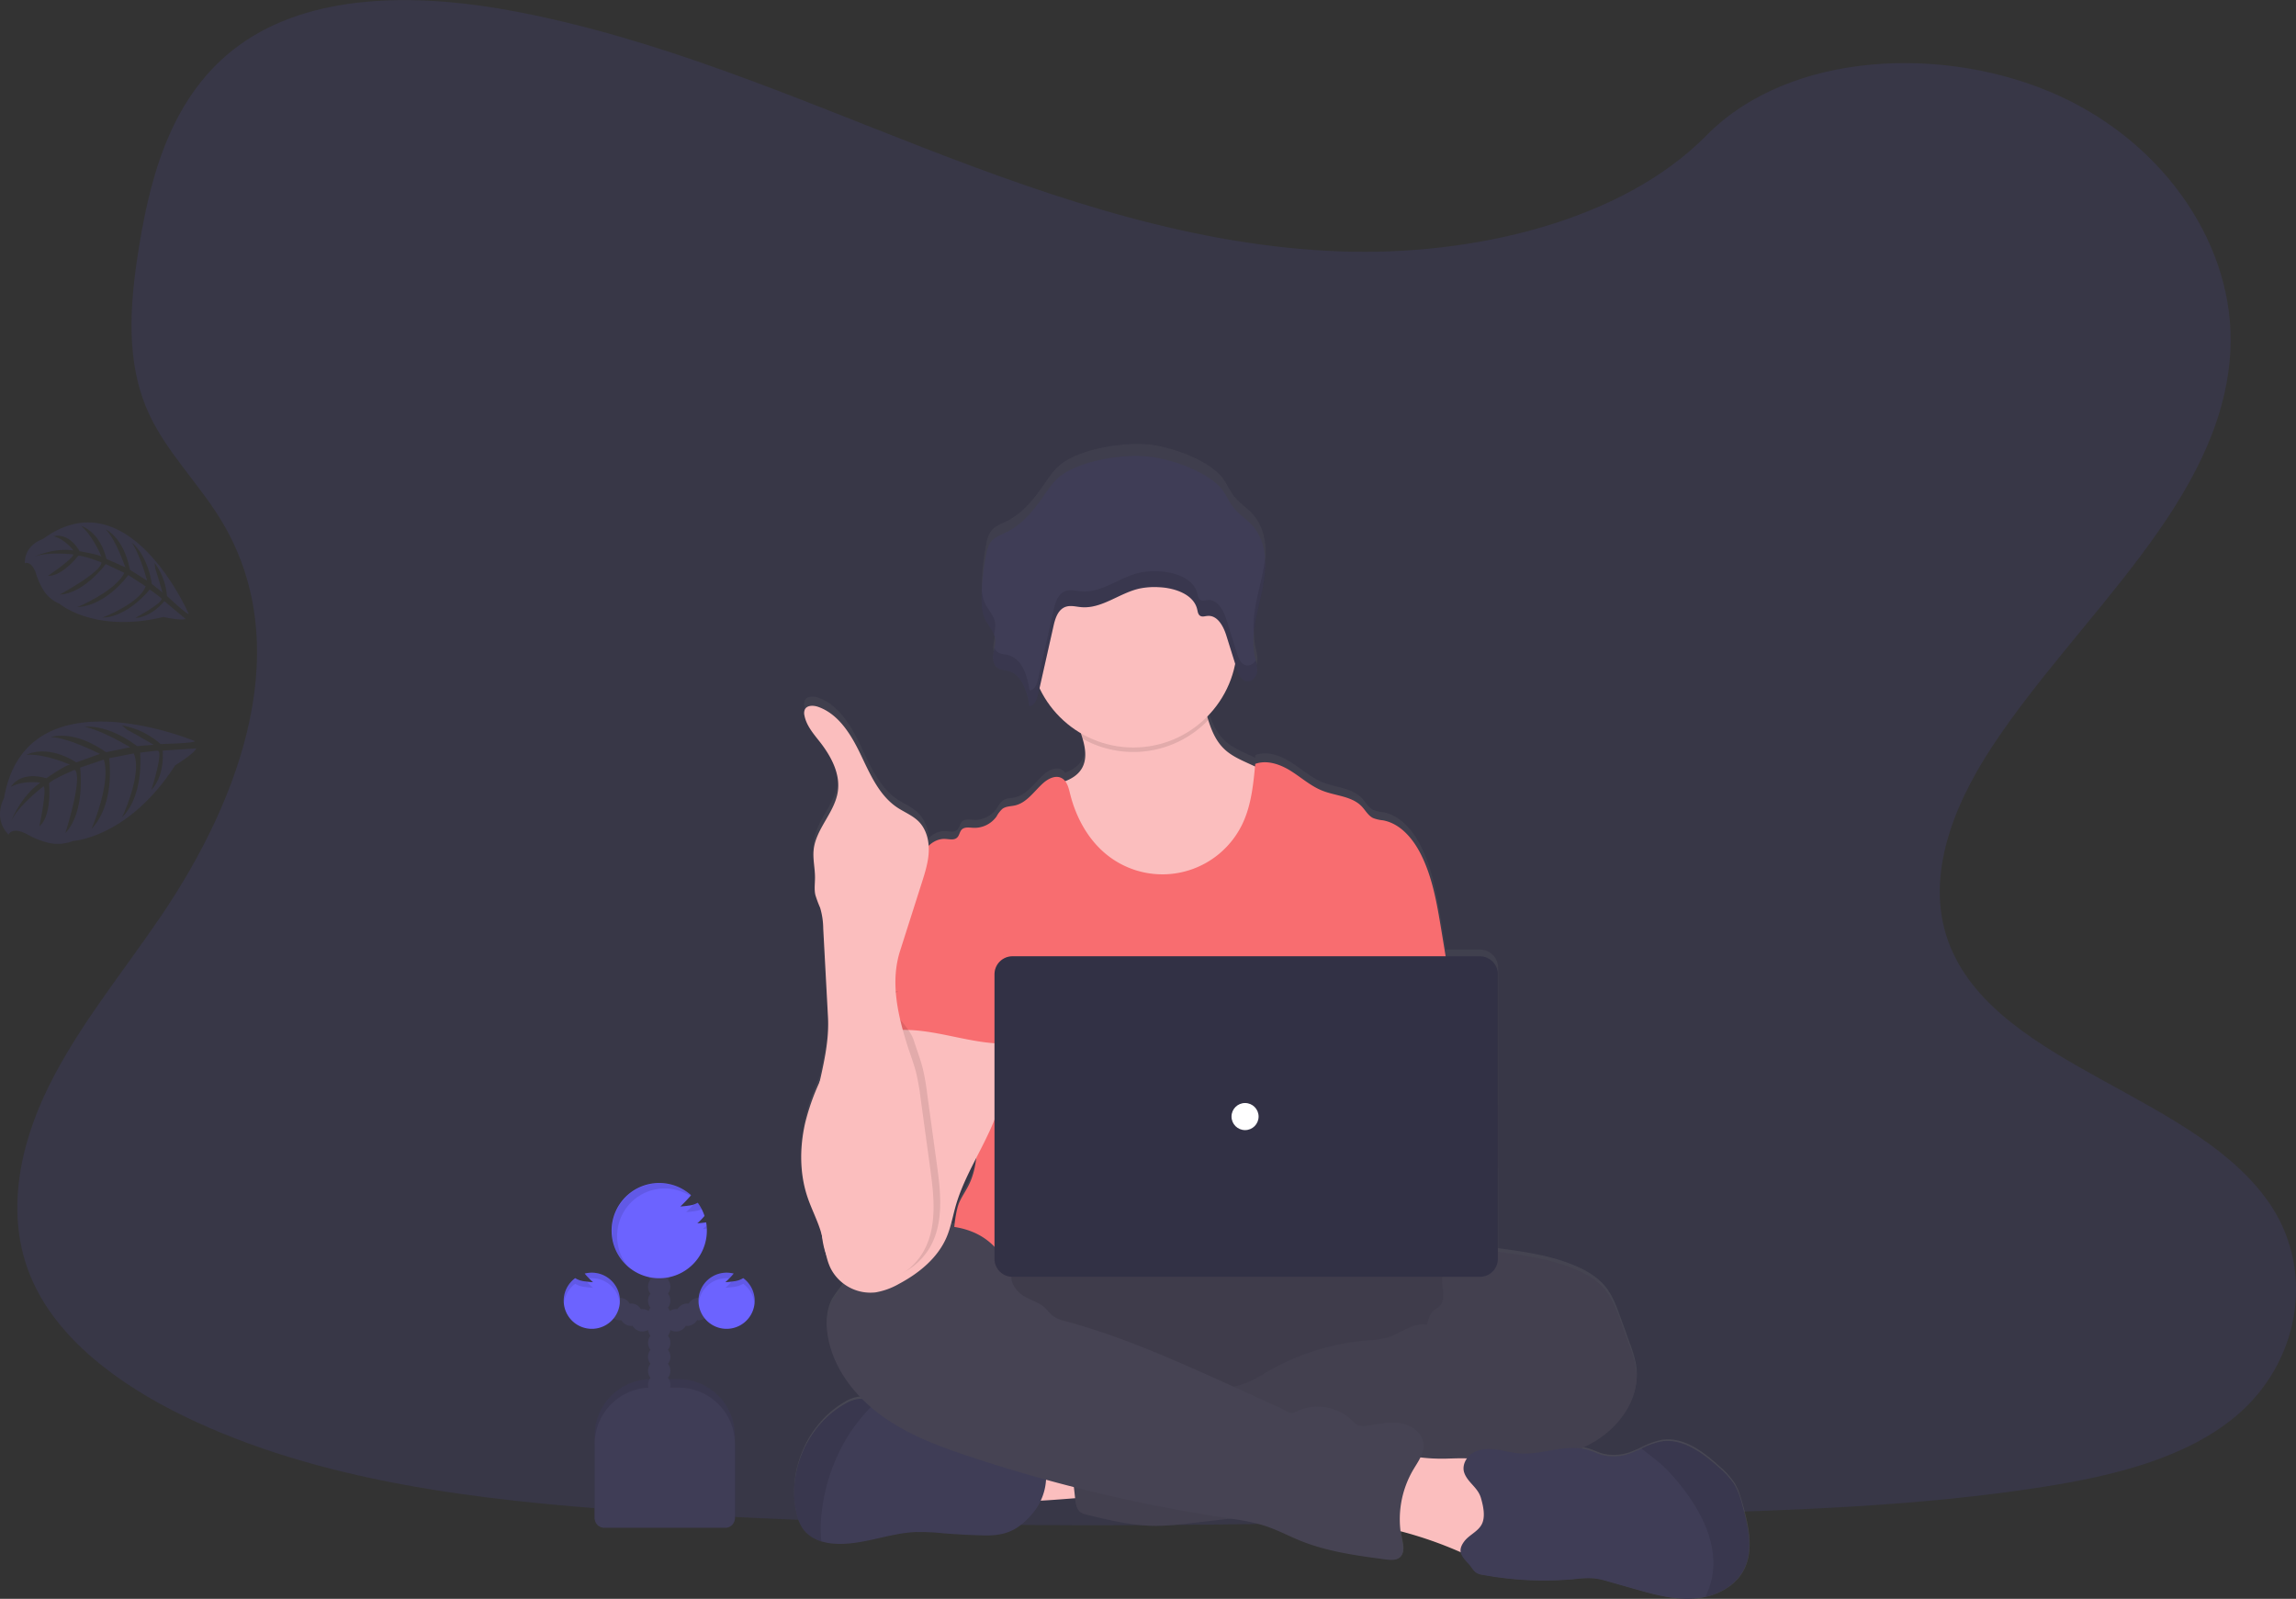 <svg xmlns="http://www.w3.org/2000/svg" style="isolation:isolate" width="1017.2" height="708.3"><rect width="100%" height="100%" fill="#333333" stroke="none"/><defs><clipPath id="a"><path d="M0 0h1017.2v708.3H0z"/></clipPath></defs><g clip-path="url(#a)"><path fill="#6C63FF" d="M594.237 111.392c-64.72-2.25-126.36-23.14-185.23-46-58.87-22.86-117.16-48.19-180.33-60.25-40.63-7.79-87.09-8.89-119.83 12.89-31.5 21-41.68 57.15-47.16 90.72-4.11 25.27-6.54 51.85 4.75 75.5 7.83 16.42 21.74 30.22 31.36 45.95 33.46 54.72 9.81 122.2-26.46 175.63-17 25.06-36.74 49-49.87 75.66-13.13 26.66-19.2 57.25-7.72 84.47 11.39 27 38.52 47.24 67.9 61.49 59.69 28.94 130 37.23 198.62 41.92 151.82 10.39 304.46 5.89 456.68 1.39 56.34-1.67 112.92-3.36 168.34-12.07 30.78-4.84 62.56-12.52 84.9-31 28.36-23.53 35.39-63.38 16.39-92.88-31.88-49.49-120-61.79-142.31-114.9-12.27-29.23.33-61.8 18.15-88.91 38.24-58.17 102.33-109.19 105.71-175.68 2.32-45.66-28.49-91.39-76.13-113-49.94-22.65-119.18-19.8-156 17.69-37.96 38.51-104.62 53.36-161.76 51.38z" opacity=".1"/><path fill="#6C63FF" d="M86.347 328.352s-74.74-31.44-84.57 25.25c0 0-5.11 8.84 2 16.14 0 0 1.53-3.92 8.75.13a37.171 37.171 0 008.16 3.32 18.359 18.359 0 0011.62-.62s24.59-1.33 45.27-33.5c0 0 8.87-5.48 9.31-7.54l-14.82 1s1.14 10.85-5 17.36c0 0 5.44-16.84 2.83-17.31-.53-.1-7.83.86-7.83.86s1.89 18.87-8 28.63c0 0 9.18-19.19 5.19-28.29l-10.94 2.11s3 19.85-7.82 31.39c0 0 8.9-20.4 5.46-30.76l-10.47 3.52s2.52 19.41-6.53 29c0 0 7.9-24.61 4.18-28 0 0-9.42 3.82-11.43 6 0 0 1.49 14-4.26 19.05 0 0 3.53-17 1.78-17.7 0 0-10.94 8.24-14.28 15.35 0 0 4.16-10.86 12.91-17 0 0-7.35-1.24-13 1.83 0 0 3.78-7.21 15.65-3.79 0 0 8.79-6.09 10.55-6 0 0-11.23-5-19.34-4.38 0 0 8.7-5 22.08 3.35l10.45-3.77s-14.5-7.43-21.76-7.4c0 0 9.66-3.74 24.47 6.66l10.7-2.18s-12-7.35-20.09-9.06c0 0 9.7-1.54 23.18 8.55l7.31-.61s-8.85-5.22-11.53-6.49l-2.56-2.09a34.887 34.887 0 0117.16 8.26s15.16-.34 15.22-1.27zm-2.74-56.36s-26.51-61.27-64.63-33.17c0 0-8.06 2.34-8 10.7 0 0 3.14-1.46 5.13 5.07a30.115 30.115 0 003 6.61 15.003 15.003 0 007.25 6.25s15.37 13.22 46 5.89c0 0 8.4 1.79 9.83.83l-9.36-7.87s-5.51 7.1-12.89 7.44c0 0 12.83-6.9 11.55-8.67-.26-.36-5.15-3.94-5.15-3.94s-9.62 12.28-21 12.47c0 0 16.39-6.18 19.2-13.85l-7.7-5s-9.54 13.49-22.53 14.19c0 0 16.91-7.05 20.77-15.17l-8.23-3.87s-9.56 13-20.37 13.49c0 0 18.72-10.12 18.43-14.25 0 0-7.77-3.1-10.24-2.92 0 0-7.07 9.15-13.38 8.89 0 0 11.79-8.09 11.15-9.5 0 0-11.2-1.34-17.23 1 0 0 8.66-4.08 17.35-2.74 0 0-3.66-4.93-8.75-6.3 0 0 6.36-2.13 11.46 6.65 0 0 8.68 1.4 9.7 2.44 0 0-3.81-9.39-9-13.62 0 0 8 2 11.2 14.57l8.36 3.71s-4.38-12.68-8.72-16.79c0 0 7.87 3.28 10.75 17.9l7.6 4.79s-2.94-11.2-6.77-16.83c0 0 6.64 4.62 8.89 18.29l4.7 3.8s-2.29-8.14-3.16-10.42l-.33-2.7a28.648 28.648 0 015.49 14.68s9.04 8.46 9.63 7.95z" opacity=".1"/><linearGradient id="b" x1=".5" x2=".5" y1="1" gradientTransform="matrix(423.292 0 0 511.611 351.862 196.679)" gradientUnits="userSpaceOnUse"><stop offset="0%" stop-color="gray" stop-opacity=".25"/><stop offset="54%" stop-color="gray" stop-opacity=".12"/><stop offset="100%" stop-color="gray" stop-opacity=".1"/></linearGradient><path fill="url(#b)" d="M772.299 667.142c-1-3.62-2-7.29-4-10.44a36.296 36.296 0 00-6.56-7.17c-7.25-6.59-16.16-13.28-25.77-11.61a33.988 33.988 0 00-8.56 3.12c-1.4.65-2.81 1.3-4.25 1.85a21.2 21.2 0 01-12.83 1.12c-2.2-.59-4.25-1.65-6.42-2.31a20.68 20.68 0 00-3.16-.68 58.48 58.48 0 006.1-3.21c10.79-6.67 19.4-18.67 18.19-31.37-.4-4.3-1.88-8.41-3.34-12.46q-1.92-5.31-3.85-10.63c-1.66-4.61-3.37-9.3-6.41-13.13-3.38-4.26-8.18-7.15-13.14-9.31-10.66-4.63-22.31-6.26-33.81-7.84l-.8-.11v-124.24a8 8 0 00-8-8.05h-15.13l-2-12.23c-1.91-11.61-3.88-23.45-9.23-33.91-3.5-6.85-9.08-13.37-16.59-14.72a16.52 16.52 0 01-4.32-1c-2.2-1.08-3.4-3.48-5.1-5.26-4.36-4.57-11.45-4.64-17.3-7-5.16-2.05-9.38-5.92-14.08-8.89-4.7-2.97-10.55-5.09-15.76-3.15 0 .38-.07.75-.11 1.13l-3.34-1.5c-3.6-1.66-7.28-3.38-10.17-6.12-3.72-3.51-5.7-8.14-7.24-13.08-.16-.52-.31-1-.46-1.55a46.533 46.533 0 0012.44-23.77c.27.87.55 1.75.82 2.63.245.894.58 1.762 1 2.59.138.273.295.537.47.79.329.491.742.92 1.22 1.27a3.403 3.403 0 001.61.63c.278.039.561.039.84 0a4.622 4.622 0 003.36-2.87c.159-.393.276-.802.35-1.22.038-.252.062-.506.07-.76v-1.8c0-.2-.06-.4-.1-.59-.04-.19 0-.11 0-.16-.05-.26-.11-.51-.16-.77a.965.965 0 010-.17l-.15-.63-.09-.38v-.1c-.1-.39-.19-.79-.28-1.19a34.419 34.419 0 01-.55-10.57 114.422 114.422 0 012.86-15.36l.21-.91.24-1.06c.16-.72.31-1.44.46-2.16.13-.61.25-1.23.36-1.85.11-.62.19-1.09.27-1.64v-.2c.611-3.727.775-7.514.49-11.28-.47-5.23-2.09-10.18-5.65-14.13-2.51-2.79-5.81-4.85-8.14-7.78-2.19-2.75-3.42-6.13-5.68-8.82-6.25-7.46-22.28-13.21-32.12-14.21-11.27-1.14-29.48 1.74-38.56 8.4-3.36 2.46-5.66 6-8 9.37-4.3 6.26-9.19 12.5-16.08 16-2.61 1.32-5.59 2.32-7.32 4.62a12.57 12.57 0 00-2 5.19 102.094 102.094 0 00-2.06 19.8 24.396 24.396 0 001.1 8.6c.14.38.31.77.49 1.14.16.33.34.66.53 1l.12.21a41.598 41.598 0 013.21 5.45c.22.534.381 1.091.48 1.66a12.314 12.314 0 01-.28 4.39c0 .22-.08.43-.13.64l-.09.46c0 .14 0 .29-.08.43q-.12.65-.21 1.29c0 .3-.06.61-.07.92a7.509 7.509 0 00.69 3.6c.131.268.288.522.47.76.358.479.819.872 1.35 1.15 1.191.448 2.434.743 3.7.88 3.74.84 6.08 3.7 7.6 7.21.337.788.634 1.592.89 2.41a42.825 42.825 0 011.4 6.27c1.7-.09 2.69-1.59 3.29-3.23.187-.541.344-1.092.47-1.65.23-1.05.46-2.1.7-3.15a46.488 46.488 0 0018.26 20.12c.28.82.55 1.65.8 2.49 1.31 4.53 1.94 9.28-.33 13.24-1.62 2.81-4.35 4.55-7.39 5.75a4.893 4.893 0 00-1.65-1.41c-2.64-1.32-5.8.29-8 2.26-4 3.62-7.26 8.81-12.53 10-1.9.44-4 .35-5.59 1.51a12.908 12.908 0 00-2.59 3.41 11.933 11.933 0 01-10.24 5.1c-1.83-.09-4-.51-5.25.83-.93 1-1 2.59-2 3.54-1.35 1.32-3.54.67-5.42.59a9.996 9.996 0 00-7.25 3.14 17.064 17.064 0 00-4.36-10.9c-2.7-2.78-6.45-4.21-9.65-6.39-8-5.44-12-15-16.17-23.76-4.17-8.76-9.67-18-18.77-21.19-2.09-.74-5-.8-5.94 1.23a4.42 4.42 0 00-.15 2.65c.88 4.66 4.2 8.4 7.07 12.15 4.83 6.32 8.88 14.05 7.71 21.95-1.37 9.35-9.7 16.61-10.7 26-.44 4.14.61 8.3.6 12.46 0 2.6-.41 5.23.15 7.76a52.47 52.47 0 002.11 5.65 33.136 33.136 0 011.38 9.31q1.06 19.88 2.11 39.77c.53 9.89-1.63 19.65-3.81 29.38a92.156 92.156 0 00-6.26 18c-2.46 10.83-2.53 22.37 1 32.91 1.89 5.73 4.79 11.1 6.34 16.93 0 .13.06.25.09.37.15 1.24.32 2.48.55 3.71a35.61 35.61 0 001.11 4.2 29.885 29.885 0 002.2 6.87 19.214 19.214 0 006 7c-1.44 2.82-3.77 5.09-5.32 7.85-2.7 4.78-2.81 10.65-1.83 16.07 1.89 10.46 7.54 19.81 15 27.41a8.779 8.779 0 00-1 0 15.674 15.674 0 00-6.84 2.45c-15.79 9.23-24.82 29-21.52 47.1.65 3.54 1.78 7.12 4.14 9.81a15.56 15.56 0 007.29 4.47c1.748.526 3.549.861 5.37 1 12.31 1 24.23-4.71 36.57-5.19a98.48 98.48 0 0112.25.57q8.91.74 17.86.94c9.69.23 15.15-2.35 21.34-9.6a25.91 25.91 0 003.77-5.94c5.26-.3 11.07-.76 15.28-1.11l.06.59c.23 2 .58 4.3 2.18 5.57a7.788 7.788 0 003 1.22c10.11 2.49 20.34 5 30.74 5 4.884-.102 9.758-.479 14.6-1.13l18.3-2.11a93.228 93.228 0 0115.71 3.42c5.28 1.8 10.22 4.47 15.38 6.57 12 4.87 24.92 6.61 37.71 8.31 2.18.29 4.68.49 6.3-1 2.08-2 1.38-5.35.8-8.15-.24-1.14-.42-2.3-.57-3.46a173.46 173.46 0 0125.26 8.77l1.44.63c.41 2.18 2.43 3.93 4.36 6.28a15.845 15.845 0 002.21 2.73 7.248 7.248 0 003.17 1.15 148.124 148.124 0 0041 1.85 41.957 41.957 0 018.45-.29c2.069.28 4.111.742 6.1 1.38l11.58 3.31c8.53 2.45 17.28 4.92 26.13 4.37a34.739 34.739 0 005.34-.77c7-1.62 13.53-5.54 16.89-11.84 4.51-8.57 2.32-19.1-.25-28.46zm-339.66-156.41a36.407 36.407 0 01-3.34 12.51c-1.24 2.51-2.84 4.82-4 7.34-1.1 2.28-1.92 6.59-2.41 11.32-.6-.1-1.21-.19-1.81-.26.89-3.12 1.56-6.32 2.45-9.45 2.11-7.44 5.58-14.47 9.11-21.46z"/><path fill="#FBBEBE" d="M448.049 664.532c-2.11-4.8-4.11-10.32-2-15.12a12.845 12.845 0 016.65-6.25 31.984 31.984 0 019-2.22 125.606 125.606 0 0129.26-.4c.71 5.62-.79 11.32-2.08 16.75-1.17 5-1.84 5.74-7 6-3.34.18-33.04 3.01-33.83 1.24z"/><ellipse cx="537.099" cy="592.152" fill="#464353" rx="143" ry="40" vector-effect="non-scaling-stroke"/><ellipse cx="537.099" cy="592.152" opacity=".1" rx="143" ry="40" vector-effect="non-scaling-stroke"/><path fill="#FBBEBE" d="M562.739 380.992a44.492 44.492 0 01-22.94 20.84 57.589 57.589 0 01-18.16 3.46c-6.79.31-13.72-.13-20.1-2.45-8.56-3.1-15.67-9.44-21-16.83-5.33-7.39-9-15.83-12.19-24.34-1.68-4.43-3.28-9.15-2.49-13.83 5.15-1.17 10.79-2.89 13.45-7.46 2.27-3.92 1.64-8.62.33-13.1-.37-1.27-.8-2.53-1.23-3.74-1-2.9-4.45-8.41-2.05-10.89 1.53-1.57 7.94-2.37 10.15-3.39 6.81-3.14 13.09-7.68 20.57-9.17 6.47-1.29 13.15-.08 19.61 1.26.856.124 1.679.42 2.42.87a5.824 5.824 0 011.8 2.7c1.84 4.48 2.92 9.43 4.4 14.1 1.54 4.89 3.52 9.48 7.23 12.95 2.89 2.71 6.57 4.41 10.17 6.06l8.86 4.06a11.657 11.657 0 014.19 2.71 10.614 10.614 0 012 5.44 50.829 50.829 0 01-5.02 30.75z"/><path d="M535.269 319.022c-14.505 15.088-37.367 18.483-55.63 8.26-.37-1.27-.8-2.53-1.23-3.74-1-2.9-4.45-8.41-2.05-10.89 1.53-1.57 7.94-2.37 10.15-3.39 6.81-3.14 13.09-7.68 20.57-9.17 6.47-1.29 13.15-.08 19.61 1.26.856.124 1.679.42 2.42.87a5.824 5.824 0 011.8 2.7c1.8 4.48 2.88 9.43 4.36 14.1z" opacity=".1"/><circle cx="502.099" cy="285.152" r="46" fill="#FBBEBE" vector-effect="non-scaling-stroke"/><path fill="#F86D70" d="M642.249 434.442l-3.78-22.9c-1.91-11.49-3.88-23.2-9.22-33.55-3.51-6.78-9.08-13.24-16.59-14.58a16.066 16.066 0 01-4.32-1c-2.2-1.06-3.4-3.44-5.09-5.2-4.36-4.52-11.46-4.59-17.3-6.89-5.16-2-9.38-5.85-14.08-8.79-4.7-2.94-10.55-5-15.75-3.12-.84 8.95-1.73 18.1-5.53 26.25a39.28 39.28 0 01-59.26 14.76c-8.91-6.71-14.62-17.06-17.28-27.89-.65-2.64-1.39-5.67-3.82-6.88-2.63-1.32-5.79.28-8 2.22-4.05 3.59-7.27 8.73-12.53 9.94-1.9.44-4 .35-5.58 1.5a12.655 12.655 0 00-2.6 3.37 12 12 0 01-10.23 5.06c-1.83-.09-4-.51-5.25.82-.93 1-1 2.56-2 3.49-1.35 1.31-3.54.67-5.42.6-3.56-.15-6.87 2.13-8.91 5s-3 6.42-4 9.86c10.93 24.34 20.93 48.71 31.86 73.05.512.917.783 1.949.79 3a7.335 7.335 0 01-1.36 3c-5.36 8.61-5.19 19.44-4.6 29.56.59 10.12 1.31 20.81-3.21 29.88-1.23 2.49-2.83 4.77-4 7.26-2.74 5.64-3.73 23.68-2.13 29.74h226c-4.31-11.85-2.67-35.63-1.77-48.21.63-8.8-1-17.59-1.7-26.39-1.47-17.97-.37-35.02-3.34-52.96z"/><path fill="#464353" d="M653.819 555.002c3.33-1.27 7-.81 10.57-.33 11.49 1.57 23.15 3.18 33.8 7.77 5 2.14 9.76 5 13.14 9.21 3 3.79 4.75 8.43 6.41 13l3.84 10.49c1.46 4 2.94 8.08 3.35 12.33 1.2 12.59-7.41 24.46-18.24 31-10.83 6.54-23.58 8.87-36 11.31-12.42 2.44-24.89 5.14-37.26 8a150.17 150.17 0 01-17.53 3.45c-13.24 1.5-27.08-.71-39.66 3.67-5 1.75-9.91 4.35-15.1 5.56a94.047 94.047 0 01-10.43 1.68l-23.81 2.72a130.162 130.162 0 01-14.6 1.12c-10.4 0-20.63-2.46-30.73-4.92a7.783 7.783 0 01-3-1.21c-1.6-1.26-1.95-3.49-2.18-5.51q-1.53-13.41-2.68-26.85c-.24-2.91-.42-6.06 1.17-8.51 2-3 5.9-3.94 9.46-4.52a246.812 246.812 0 0145.68-3.17c5.81-5.81 15.39-5.84 23-9a68.487 68.487 0 008.11-4.41 105.996 105.996 0 0144.51-14.07 41.47 41.47 0 009.11-1.3c5.89-1.83 11.26-6.81 17.31-5.59.75-2.07 1.27-4.84 3-6.26.86-.73 1.92-1.22 2.71-2 1.67-1.69 1.82-4.35 1.57-6.71-.25-2.36-.81-4.78-.2-7.08a9.747 9.747 0 011.11-2.47c3.01-5.26 7.54-7.9 13.57-7.4z"/><path d="M653.819 555.002c3.33-1.27 7-.81 10.57-.33 11.49 1.57 23.15 3.18 33.8 7.77 5 2.14 9.76 5 13.14 9.21 3 3.79 4.75 8.43 6.41 13l3.84 10.49c1.46 4 2.94 8.08 3.35 12.33 1.2 12.59-7.41 24.46-18.24 31-10.83 6.54-23.58 8.87-36 11.31-12.42 2.44-24.89 5.14-37.26 8a150.17 150.17 0 01-17.53 3.45c-13.24 1.5-27.08-.71-39.66 3.67-5 1.75-9.91 4.35-15.1 5.56a94.047 94.047 0 01-10.43 1.68l-23.81 2.72a130.162 130.162 0 01-14.6 1.12c-10.4 0-20.63-2.46-30.73-4.92a7.783 7.783 0 01-3-1.21c-1.6-1.26-1.95-3.49-2.18-5.51q-1.53-13.41-2.68-26.85c-.24-2.91-.42-6.06 1.17-8.51 2-3 5.9-3.94 9.46-4.52a246.812 246.812 0 0145.68-3.17c5.81-5.81 15.39-5.84 23-9a68.487 68.487 0 008.11-4.41 105.996 105.996 0 0144.51-14.07 41.47 41.47 0 009.11-1.3c5.89-1.83 11.26-6.81 17.31-5.59.75-2.07 1.27-4.84 3-6.26.86-.73 1.92-1.22 2.71-2 1.67-1.69 1.82-4.35 1.57-6.71-.25-2.36-.81-4.78-.2-7.08a9.747 9.747 0 011.11-2.47c3.01-5.26 7.54-7.9 13.57-7.4z" opacity=".05"/><path fill="#3F3D56" d="M457.249 670.712c-6.19 7.17-11.64 9.73-21.33 9.5q-8.94-.21-17.86-.93c-4.065-.44-8.153-.63-12.24-.57-12.34.48-24.25 6.13-36.56 5.14a25.919 25.919 0 01-5.37-1 15.623 15.623 0 01-7.25-4.41c-2.36-2.67-3.49-6.21-4.14-9.71-3.29-17.94 5.73-37.48 21.52-46.61a15.766 15.766 0 016.84-2.43c2.39-.01 4.753.509 6.92 1.52l.15.06a52.321 52.321 0 0117.14 11.44 9.666 9.666 0 002.62 2.11 9.01 9.01 0 003.09.58l13.14.83c2.226.066 4.438.371 6.6.91a52.513 52.513 0 016.94 3c7.07 3.16 14.91 4 22.55 5.22a3.376 3.376 0 012 .8c.304.379.517.824.62 1.3a25.513 25.513 0 01-5.38 23.25z"/><path d="M387.889 621.272a78.855 78.855 0 00-13.15 16.44 82.271 82.271 0 00-10.74 32.54 60.33 60.33 0 00-.11 12.61 15.624 15.624 0 01-7.25-4.42c-2.36-2.67-3.49-6.21-4.14-9.71-3.29-17.94 5.73-37.48 21.52-46.61a15.766 15.766 0 016.84-2.43c2.39-.01 4.753.509 6.92 1.52l.11.06z" opacity=".1"/><path fill="#FBBEBE" d="M642.379 646.142c7.35-.2 15.6-.57 21 4.38 5.15 4.68 5.83 12.4 6.17 19.35l.39 8.07c.12 2.46.22 5-.77 7.28-1.76 4-6.59 5.93-11 5.7-4.41-.23-8.46-2.16-12.49-3.9a175.656 175.656 0 00-34-10.71q.57-8.37 1.9-16.66c.61-3.83.71-10.24 3.27-13.42 2.71-3.36 6.24-1.54 9.92-.92a79.622 79.622 0 0015.61.83z"/><path fill="#464353" d="M448.159 565.062c0 1-1.57 0-1.71-1.07-1.1-8.09-7.52-14.76-15-18s-16-3.41-24.1-2.64c-12.25 1.16-25.95 5.85-30.48 17.3-1.06 2.68-1.54 5.58-2.84 8.15-1.44 2.82-3.79 5.07-5.35 7.81-2.69 4.74-2.8 10.55-1.83 15.91 2.61 14.3 12.39 26.53 24.24 35 11.85 8.47 25.7 13.53 39.51 18.09a685.19 685.19 0 00112 26.75c6.16.93 12.38 1.79 18.28 3.77 5.28 1.77 10.22 4.42 15.38 6.5 12 4.82 24.91 6.54 37.7 8.23 2.18.28 4.68.48 6.29-1 2.08-1.93 1.39-5.29.8-8.06a43.347 43.347 0 015.09-30.74c2.14-3.6 4.92-7.29 4.52-11.46-.48-4.86-5.32-8.3-10.14-9.08-4.82-.78-9.72.37-14.56 1-1.67.22-3.49.36-5-.49a9.868 9.868 0 01-1.94-1.72 21.93 21.93 0 00-25.54-3.57c-1.79 1-4.5-1.23-6.36-2.07l-21.01-9.53c-24.16-10.93-48.44-21.91-74-28.83a15.539 15.539 0 01-5.7-2.37c-1.27-1-2.18-2.36-3.35-3.47-2.55-2.41-6.1-3.37-9.16-5.08-3.06-1.71-6.46-5.9-5.74-9.33z"/><path fill="#3F3D56" d="M772.349 695.752c-3.36 6.23-9.88 10.11-16.88 11.71-1.757.396-3.543.65-5.34.76-8.85.55-17.59-1.9-26.12-4.32l-11.58-3.28a36.497 36.497 0 00-6.1-1.36 41.86 41.86 0 00-8.44.29 149.603 149.603 0 01-41-1.84 7.225 7.225 0 01-3.17-1.13 15.752 15.752 0 01-2.21-2.71c-3.15-3.79-6.54-6-2.81-11 2.15-2.9 6.14-4.35 7.81-7.68s.6-8.06-.39-11.5c-1.35-4.75-5.79-6.8-7.38-11.16-1.19-3.29.81-7.11 3.82-8.9s6.73-1.93 10.2-1.47c3.47.46 6.87 1.44 10.36 1.71 10.26.82 20.75-4.47 30.6-1.49 2.17.66 4.22 1.71 6.42 2.29 4.288.959 8.769.572 12.83-1.11 1.44-.54 2.85-1.19 4.25-1.83a34.185 34.185 0 018.55-3.09c9.61-1.65 18.52 5 25.77 11.49a36.457 36.457 0 016.55 7.1c2 3.12 3.06 6.75 4 10.33 2.65 9.27 4.84 19.69.26 28.19z"/><path d="M772.349 695.752c-3.36 6.23-9.88 10.11-16.88 11.71a32.703 32.703 0 003.55-17.16c-.6-9.51-4.78-18.47-10.11-26.37a93.387 93.387 0 00-11.14-13.57c-3.18-3.2-7.09-5.74-10.51-8.67a34.185 34.185 0 018.55-3.09c9.61-1.65 18.52 5 25.77 11.49a36.457 36.457 0 016.55 7.1c2 3.12 3.06 6.75 4 10.33 2.61 9.31 4.8 19.73.22 28.23z" opacity=".1"/><path fill="#3F3D56" d="M470.319 210.492c-3.36 2.43-5.66 5.92-8 9.27-4.31 6.19-9.19 12.37-16.08 15.82-2.61 1.31-5.59 2.3-7.32 4.58a12.327 12.327 0 00-1.95 5.13 101.62 101.62 0 00-2.06 19.6c0 3.28.14 6.66 1.59 9.64 1.37 2.8 3.84 5.17 4.35 8.22.39 2.38-.49 4.75-.8 7.14-.31 2.39.23 5.22 2.44 6.36 1.19.448 2.434.74 3.7.87 6.65 1.48 8.88 9.28 9.89 15.73 2.26-.13 3.28-2.72 3.75-4.83l6.93-30.81c.75-3.34 2-7.21 5.33-8.38 2.23-.77 4.67-.05 7 .15 9.15.75 16.89-6.32 25.84-8.27a32.97 32.97 0 018.71-.57c7.06.35 15.27 3.25 16.77 9.84.25 1.07.4 2.35 1.4 2.88 1 .53 2 .08 3.1 0 4.48-.45 7.12 4.59 8.41 8.71l4.7 15c.7 2.27 1.88 4.94 4.34 5.23 2.27.28 4.2-1.87 4.54-4 .34-2.13-.4-4.34-.89-6.48-2.21-9.85 1.17-19.93 3.23-29.8 2.06-9.87 2.43-21.21-4.48-28.81-2.51-2.75-5.81-4.8-8.15-7.7-2.18-2.72-3.41-6.06-5.67-8.73-6.25-7.37-22.28-13.06-32.11-14-11.19-1.23-29.43 1.62-38.51 8.21z"/><path d="M552.399 294.792c-2.46-.3-3.64-3-4.34-5.23q-2.35-7.51-4.7-15c-1.29-4.13-3.93-9.17-8.41-8.71-1 .11-2.18.52-3.1 0-.92-.52-1.15-1.81-1.4-2.88-1.5-6.6-9.71-9.49-16.77-9.84-2.916-.192-5.845 0-8.71.57-9 2-16.69 9-25.84 8.27-2.36-.19-4.8-.91-7-.14-3.37 1.16-4.58 5-5.33 8.38l-6.93 30.8c-.47 2.12-1.49 4.71-3.75 4.83-1-6.44-3.24-14.24-9.89-15.72a15.728 15.728 0 01-3.7-.87 4.335 4.335 0 01-1.93-2.15c-.18.93-.39 1.86-.51 2.79-.3 2.38.23 5.22 2.44 6.36 1.19.448 2.434.74 3.7.87 6.65 1.48 8.88 9.28 9.89 15.73 2.26-.13 3.28-2.72 3.75-4.83l6.93-30.81c.75-3.34 2-7.21 5.33-8.38 2.23-.77 4.67-.05 7 .15 9.15.75 16.89-6.32 25.84-8.27a33.008 33.008 0 018.67-.57c7.06.35 15.27 3.25 16.77 9.84.25 1.07.4 2.35 1.4 2.88 1 .53 2 .08 3.1 0 4.48-.45 7.12 4.59 8.41 8.71q2.34 7.51 4.7 15c.7 2.27 1.88 4.94 4.34 5.23 2.27.28 4.2-1.87 4.54-4a13.607 13.607 0 00-.6-5.31 4.132 4.132 0 01-3.9 2.3zm-111.54-19.04c-.51-3.05-3-5.42-4.35-8.22a16.437 16.437 0 01-1.48-6c0 1.12-.1 2.24-.11 3.37 0 3.28.14 6.66 1.59 9.64 1.11 2.27 2.94 4.27 3.86 6.58.485-1.746.651-3.565.49-5.37zm118.42-21.28c-1.82 8.72-4.66 17.6-3.78 26.34.57-6.45 2.45-12.94 3.78-19.34a51.022 51.022 0 001.16-14.82 61.39 61.39 0 01-1.16 7.82z" opacity=".1"/><path fill="#FBBEBE" d="M444.799 478.642c-1.21 19.86-15.78 36.27-21.33 55.37-1.38 4.78-2.21 9.74-4.19 14.29-4 9.15-12.23 15.79-21 20.47a31.559 31.559 0 01-10.34 3.76 19.821 19.821 0 01-19.91-10.59c-2.29-4.65-2.61-10-4-15-1.55-5.77-4.45-11.09-6.34-16.76-3.48-10.43-3.41-21.85-1-32.57a99.959 99.959 0 0110.73-26.56c.7-1.23 1.41-2.45 2.14-3.66a83.116 83.116 0 016.93-10c6-7.23 13.71-12.79 21.34-18.27a4.993 4.993 0 012-1h.12c.86-.03 1.713.17 2.47.58a195.62 195.62 0 0130.35 16.44c3.44 2.29 8.87 4.85 10.67 8.75 1.8 3.9 1.62 10.51 1.36 14.75z"/><path fill="#F86D70" d="M405.099 387.252a10.335 10.335 0 00-2.22 3.55 167.838 167.838 0 00-14.1 57.62 5.772 5.772 0 01-.65 2.79 12.292 12.292 0 01-1.47 1.59 5.517 5.517 0 00.94 8c1.65-3.11 5.6-4.12 9.11-4.39 16.81-1.33 33.23 6.49 50.09 5.9-1.19-4.11-2.9-8.06-3.87-12.22-4.29-18.47 6.41-38.58-.15-56.37-1.31-3.56-3.5-7.06-6.95-8.62a18.496 18.496 0 00-4.45-1.18c-4.26-.77-12.74-4.06-16.86-2.74-1.52.49-2.12 1.92-3.38 2.78-1.87 1.23-4.41 1.66-6.04 3.29z"/><path d="M411.989 552.602a29.492 29.492 0 01-25 14.51 19.699 19.699 0 01-8-1.47c-6.39-2.82-10-9.8-11.34-16.66-1.34-6.86-.92-13.94-1.87-20.87-.76-5.52-2.38-10.88-3.22-16.39-2.06-13.63 2-27.09 4.89-40.66.7-1.23 1.41-2.45 2.14-3.66a83.116 83.116 0 016.93-10c6-7.23 13.71-12.79 21.34-18.27h-8a1.369 1.369 0 012.17.95c.79 7 10.66 14 12.81 20.8 1.33 4.18 2.93 8.28 4 12.54.843 3.628 1.484 7.3 1.92 11q2.13 15.53 4.24 31c1.77 12.59 3.29 26.2-3.01 37.18z" opacity=".1"/><path fill="#FBBEBE" d="M398.749 421.302l9.65-30.27c1.44-4.53 2.9-9.13 3.07-13.89.17-4.76-1.08-9.75-4.41-13.15-2.7-2.75-6.44-4.17-9.64-6.32-8-5.39-12-14.83-16.17-23.52-4.17-8.69-9.66-17.78-18.76-21-2.1-.74-5-.8-5.94 1.21a4.241 4.241 0 00-.15 2.62c.88 4.62 4.19 8.31 7.07 12 4.83 6.25 8.87 13.9 7.71 21.72-1.38 9.26-9.7 16.44-10.7 25.75-.44 4.1.61 8.21.6 12.34 0 2.56-.42 5.17.15 7.67a51.553 51.553 0 002.11 5.68c.89 2.99 1.355 6.09 1.38 9.21l2.11 39.36c1.14 21.29-10.41 42-7.23 63 .84 5.51 2.46 10.87 3.22 16.39 1 6.93.53 14 1.87 20.87 1.34 6.87 5 13.84 11.34 16.66a19.699 19.699 0 008 1.47 29.492 29.492 0 0025-14.51c6.3-11 4.78-24.59 3.06-37.13l-4.24-31c-.436-3.7-1.077-7.372-1.92-11-1.06-4.26-2.66-8.36-4-12.54-4.29-13.67-7.5-28.04-3.18-41.62z"/><path fill="#3f3d56" d="M448.569 423.652h207.06a7.974 7.974 0 017.97 7.97v126.06a7.974 7.974 0 01-7.97 7.97h-207.06a7.973 7.973 0 01-7.97-7.97v-126.06a7.973 7.973 0 017.97-7.97z"/><path d="M448.569 423.652h207.06a7.974 7.974 0 017.97 7.97v126.06a7.974 7.974 0 01-7.97 7.97h-207.06a7.973 7.973 0 01-7.97-7.97v-126.06a7.973 7.973 0 017.97-7.97z" opacity=".2"/><circle cx="551.599" cy="494.652" r="6" fill="#FFF" vector-effect="non-scaling-stroke"/><path fill="#3F3D56" d="M288.469 610.992h12.11c13.807 0 25 11.193 25 25v37.11h-62.11v-37.11c0-13.807 11.192-25 25-25z"/><path d="M288.469 610.992h12.11c13.807 0 25 11.193 25 25v37.11h-62.11v-37.11c0-13.807 11.192-25 25-25z" opacity=".1"/><circle cx="292.049" cy="619.692" r="4.97" fill="#3F3D56" vector-effect="non-scaling-stroke"/><circle cx="292.049" cy="613.482" r="4.97" fill="#3F3D56" vector-effect="non-scaling-stroke"/><circle cx="292.049" cy="607.272" r="4.97" fill="#3F3D56" vector-effect="non-scaling-stroke"/><circle cx="292.049" cy="601.062" r="4.97" fill="#3F3D56" vector-effect="non-scaling-stroke"/><circle cx="292.049" cy="594.852" r="4.97" fill="#3F3D56" vector-effect="non-scaling-stroke"/><circle cx="292.049" cy="588.642" r="4.97" fill="#3F3D56" vector-effect="non-scaling-stroke"/><circle cx="292.049" cy="582.432" r="4.97" fill="#3F3D56" vector-effect="non-scaling-stroke"/><circle cx="299.499" cy="584.912" r="4.97" fill="#3F3D56" vector-effect="non-scaling-stroke"/><circle cx="304.469" cy="582.432" r="4.97" fill="#3F3D56" vector-effect="non-scaling-stroke"/><circle cx="309.439" cy="579.942" r="4.97" fill="#3F3D56" vector-effect="non-scaling-stroke"/><circle cx="292.049" cy="576.212" r="4.97" fill="#3F3D56" vector-effect="non-scaling-stroke"/><circle cx="292.049" cy="570.002" r="4.97" fill="#3F3D56" vector-effect="non-scaling-stroke"/><circle cx="292.049" cy="563.792" r="4.97" fill="#3F3D56" vector-effect="non-scaling-stroke"/><circle cx="292.049" cy="557.582" r="4.97" fill="#3F3D56" vector-effect="non-scaling-stroke"/><path fill="#6C63FF" d="M312.639 541.552c-1.23.18-2.47.31-3.71.39a28.737 28.737 0 003.2-3.28 21.22 21.22 0 00-3-5.83 10.221 10.221 0 01-4 1.26c-1.23.18-2.47.32-3.71.4a68.8 68.8 0 004.75-5 21.1 21.1 0 106.67 12.02l-.2.04zm16.61 24.69a9.833 9.833 0 01-4.18 1.4c-1.23.18-2.47.31-3.71.39a36.582 36.582 0 003.68-3.82 12.44 12.44 0 104.21 2v.03z"/><circle cx="284.589" cy="584.912" r="4.97" fill="#3F3D56" vector-effect="non-scaling-stroke"/><circle cx="279.619" cy="582.432" r="4.97" fill="#3F3D56" vector-effect="non-scaling-stroke"/><circle cx="274.649" cy="579.942" r="4.97" fill="#3F3D56" vector-effect="non-scaling-stroke"/><path fill="#6C63FF" d="M254.839 566.242a9.779 9.779 0 004.18 1.4c1.23.18 2.47.31 3.71.39a35.408 35.408 0 01-3.68-3.82 12.44 12.44 0 11-4.21 2v.03z"/><path fill="#3F3D56" d="M288.469 614.722h12.11c13.807 0 25 11.193 25 25v32.87a4.241 4.241 0 01-4.24 4.24h-53.63a4.24 4.24 0 01-4.24-4.24v-32.87c0-13.807 11.192-25 25-25z"/><path d="M313.019 542.912a19.139 19.139 0 01-1.6 1.52c.57 0 1.13-.09 1.7-.15-.02-.46-.05-.92-.1-1.37zm-9.06-5.94c1.25-.08 2.48-.21 3.72-.39a12.007 12.007 0 003.23-.88c-.506-1-1.088-1.959-1.74-2.87a7.514 7.514 0 01-2 .85 28.914 28.914 0 01-3.21 3.29zm-30.55 10.67a21.08 21.08 0 0132.5-17.76l.32-.34a21.1 21.1 0 10-27.82 31.73 20.996 20.996 0 01-5-13.63zM321.359 570.512c1.24-.08 2.48-.21 3.71-.39a9.712 9.712 0 004.18-1.4 12.431 12.431 0 015 8.8c.048-.435.071-.872.07-1.31a12.382 12.382 0 00-5-10 9.833 9.833 0 01-4.18 1.4l-1 .12a25.426 25.426 0 01-2.78 2.78zm.5-4.24c.414.005.828.035 1.24.09.65-.69 1.29-1.43 1.94-2.15a12.399 12.399 0 00-15.6 12c0 .42 0 .83.06 1.24a12.42 12.42 0 0112.36-11.18zM262.729 570.512c-1.24-.08-2.48-.21-3.71-.39a9.646 9.646 0 01-4.18-1.4 12.424 12.424 0 00-5 8.8 11.239 11.239 0 01-.07-1.31 12.376 12.376 0 015-10 9.779 9.779 0 004.18 1.4l1 .12a23.546 23.546 0 002.78 2.78zm-.5-4.24c-.419.005-.836.035-1.25.09-.64-.69-1.28-1.43-1.93-2.15a12.402 12.402 0 0115.6 12c0 .42 0 .83-.06 1.24a12.42 12.42 0 00-12.36-11.18z" opacity=".1"/></g></svg>